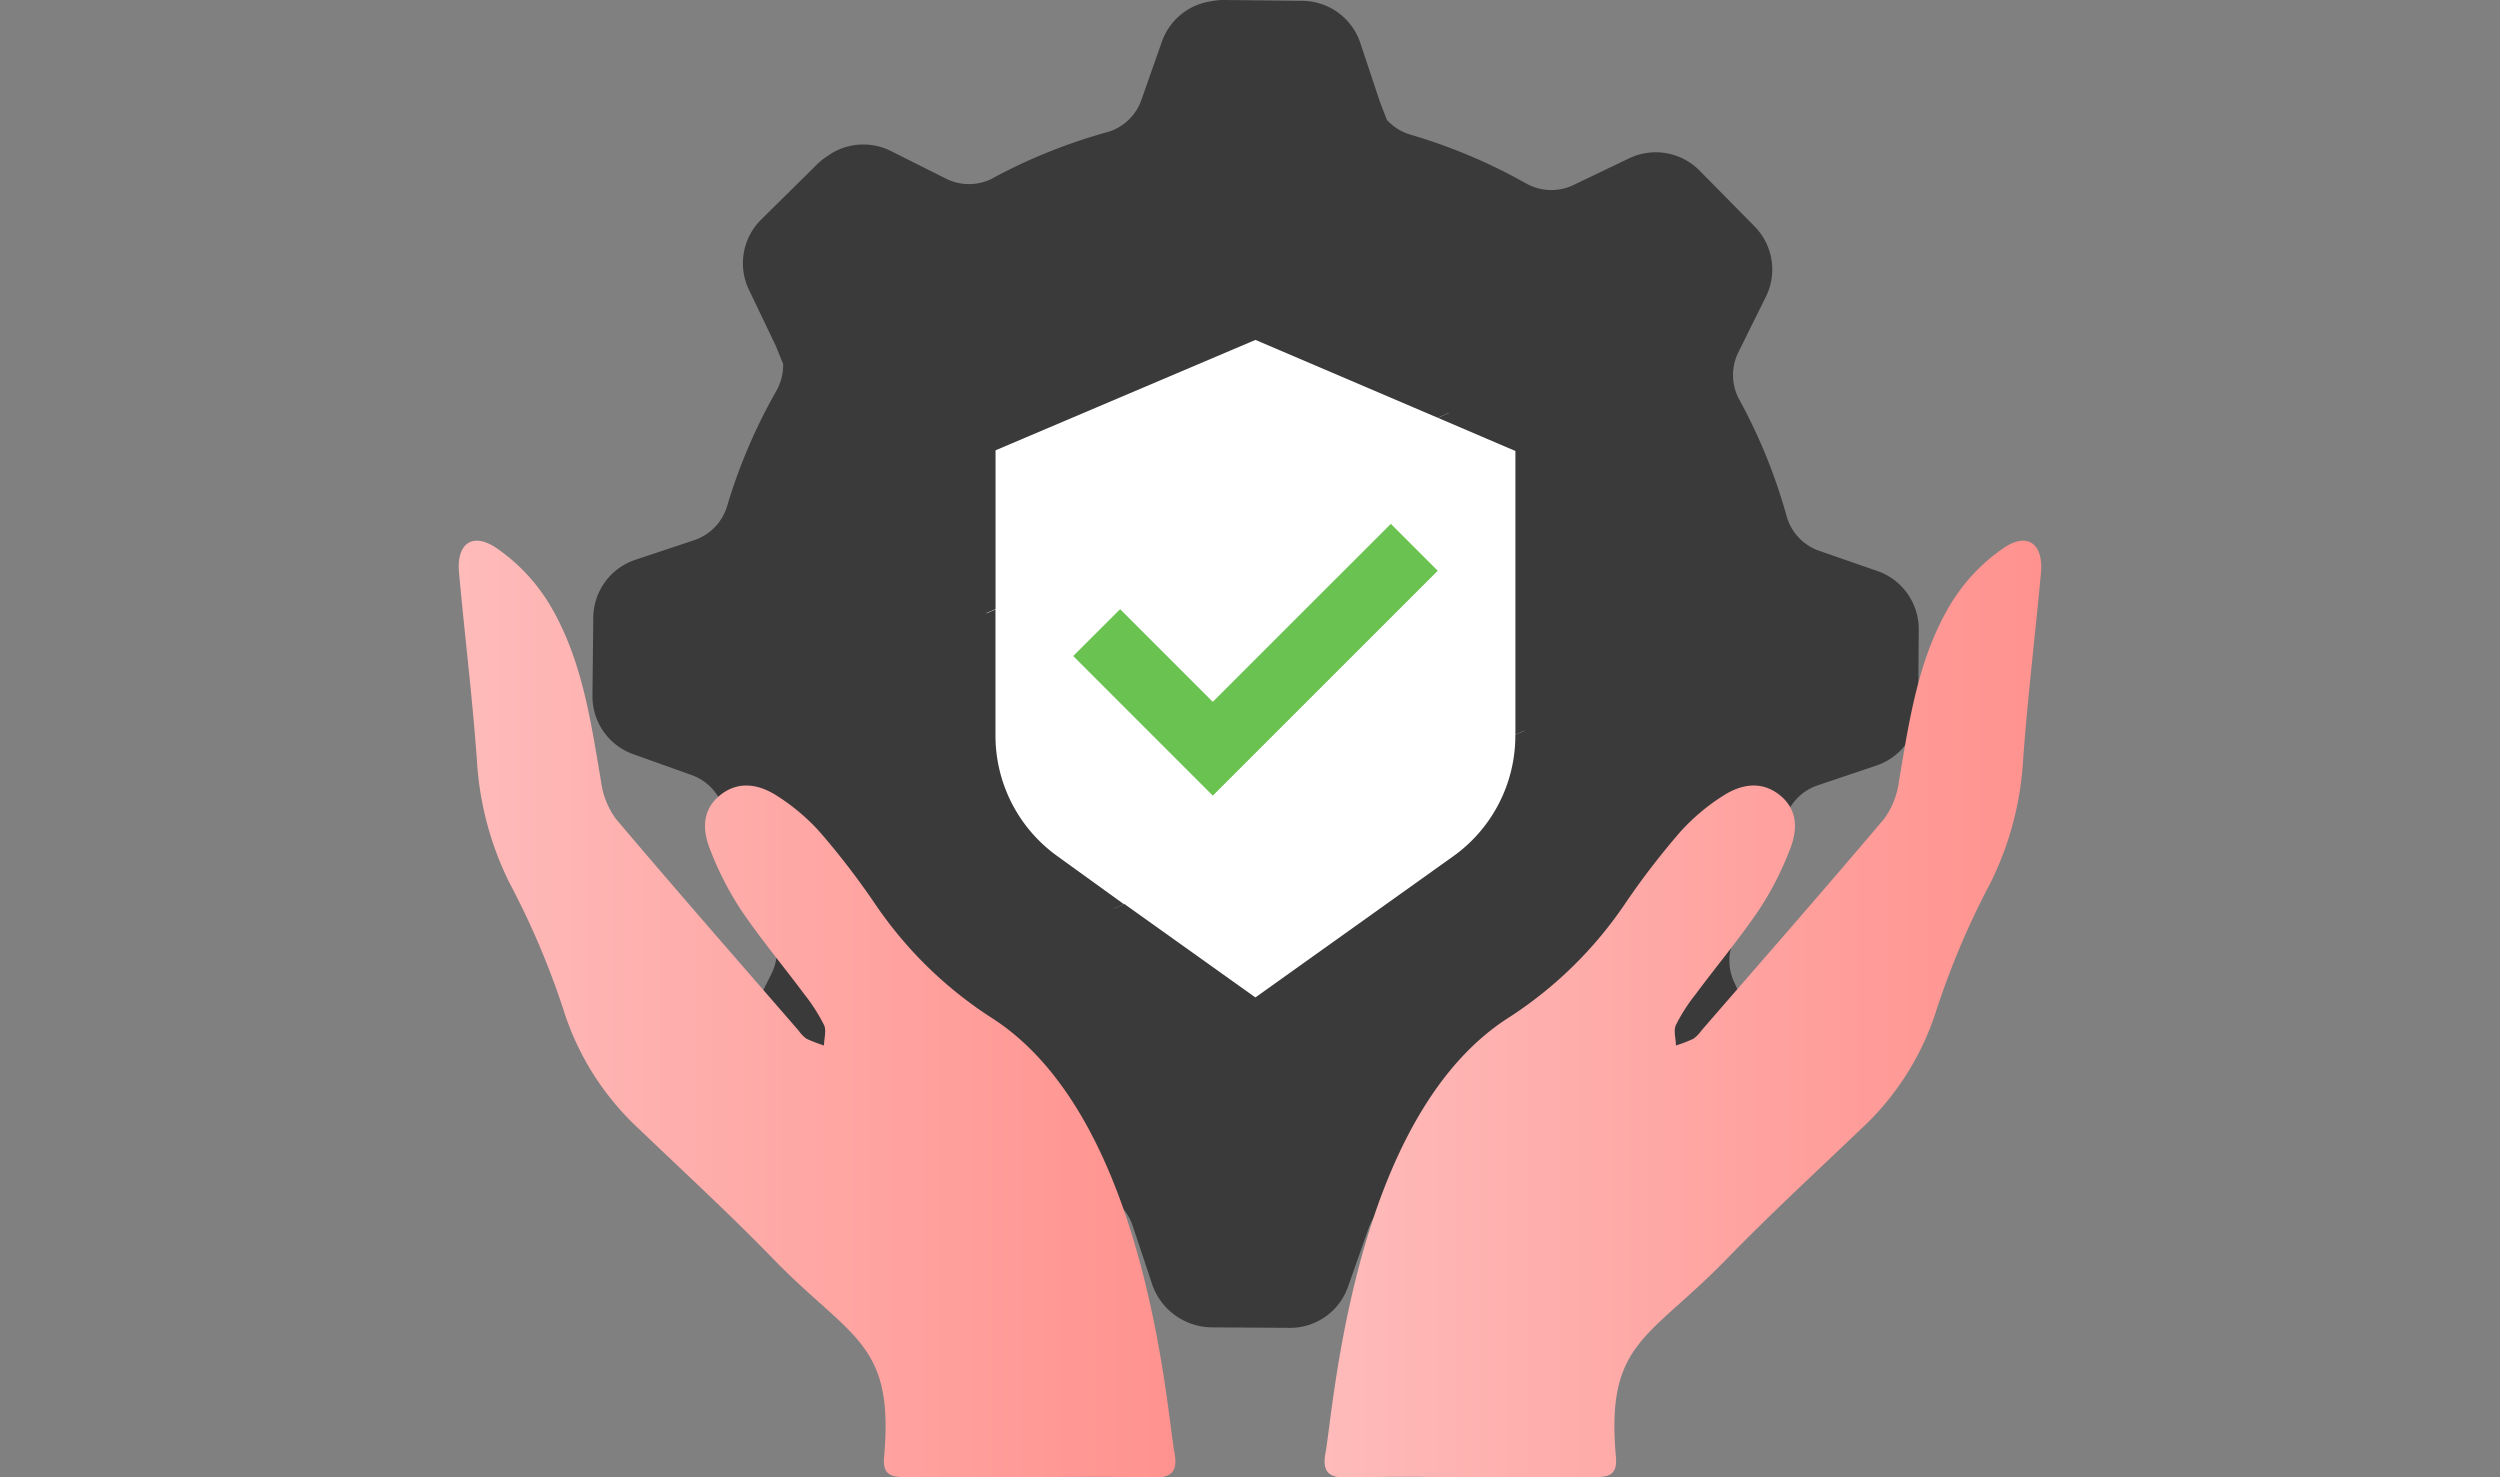 <svg xmlns="http://www.w3.org/2000/svg" xmlns:xlink="http://www.w3.org/1999/xlink" viewBox="0 0 394.96 233.4"><rect x="0" y="0" width="394.96" height="233.4" fill="#808080" stroke="none"/><defs><style>.cls-1{fill:#3a3a3a;}.cls-2{fill:#fff;}.cls-3{fill:none;}.cls-4{fill:#6ac250;}.cls-5{fill:url(#linear-gradient);}.cls-6{fill:url(#linear-gradient-2);}</style><linearGradient id="linear-gradient" x1="72.46" y1="159.43" x2="185.71" y2="159.43" gradientUnits="userSpaceOnUse"><stop offset="0" stop-color="#febbba"/><stop offset="1" stop-color="#ff928e"/></linearGradient><linearGradient id="linear-gradient-2" x1="209.24" y1="159.43" x2="322.49" y2="159.43" xlink:href="#linear-gradient"/></defs><title>Asset 16</title><g id="Layer_2" data-name="Layer 2"><g id="Layer_1-2" data-name="Layer 1"><path class="cls-1" d="M183.56,6.58l-3.26,9.27a8.11,8.11,0,0,1-5,4.92A86.91,86.91,0,0,0,165.69,24a84.2,84.2,0,0,0-9.18,4.33,8.11,8.11,0,0,1-7-.08l-8.78-4.4a9.71,9.71,0,0,0-10.08.86A9.33,9.33,0,0,0,129.05,26l-8.79,8.68a9.7,9.7,0,0,0-1.94,11.1l4.24,8.85,1.16,2.86a8.29,8.29,0,0,1-1.07,4.27,86.72,86.72,0,0,0-7.77,18.17,8.13,8.13,0,0,1-5.2,5.41l-9.31,3.1a9.71,9.71,0,0,0-6.64,9.1L93.6,109.9a9.71,9.71,0,0,0,6.44,9.25l9.24,3.3a8.1,8.1,0,0,1,5.08,5.52,86.77,86.77,0,0,0,7.38,18.34,8.13,8.13,0,0,1,.15,7.51l-4.39,8.78a9.68,9.68,0,0,0,1.74,11.13l8.64,8.84a9.71,9.71,0,0,0,11.09,2l8.88-4.21a8.11,8.11,0,0,1,7.51.32,86.72,86.72,0,0,0,18.17,7.77,8.09,8.09,0,0,1,5.41,5.19l3.1,9.31a10.06,10.06,0,0,0,9.34,6.75l12.36.08a9.7,9.7,0,0,0,9.22-6.48l3.26-9.26a8.13,8.13,0,0,1,5.51-5.11,83.35,83.35,0,0,0,8.87-3l.42-.16.42-.17a88.62,88.62,0,0,0,8.47-4,8.13,8.13,0,0,1,7.51-.15l8.78,4.39a9.68,9.68,0,0,0,11.13-1.74l8.84-8.65a10.1,10.1,0,0,0,2-11.34L274,155.23a8.1,8.1,0,0,1,.28-7.49,86.61,86.61,0,0,0,7.68-18.22,8.12,8.12,0,0,1,5.18-5.44l9.31-3.14a9.71,9.71,0,0,0,6.6-9.13l.08-12.36a9.72,9.72,0,0,0-6.48-9.22L287.35,87a8.11,8.11,0,0,1-5.11-5.51,86.85,86.85,0,0,0-7.43-18.31,8.09,8.09,0,0,1-.19-7.5l4.36-8.8a9.69,9.69,0,0,0-1.79-11.12l-8.68-8.8A9.72,9.72,0,0,0,257.41,25l-8.85,4.24a8.12,8.12,0,0,1-7.5-.28,86.53,86.53,0,0,0-18.21-7.68,8.21,8.21,0,0,1-3.74-2.33L218,16.08l-3.1-9.31A9.73,9.73,0,0,0,205.76.13L193.4,0a9.49,9.49,0,0,0-2,.19A9.71,9.71,0,0,0,183.56,6.58ZM229.77,92.2a33.88,33.88,0,1,1-44.1-18.71A33.89,33.89,0,0,1,229.77,92.2Z"/><path class="cls-2" d="M229.77,65.58,198.35,52.07,155.86,70.24v45.7a25.68,25.68,0,0,0,10.66,20.85l8.73,6.27,23.1,16.61,31.86-22.88a25.66,25.66,0,0,0,10.62-20.85V70.34Z"/><path class="cls-3" d="M227.14,66l-28.8-12.3L157.27,71.15v45.09a23.43,23.43,0,0,0,9.81,19l10.53,7.52,20.74,14.81,31.3-22.33a23.42,23.42,0,0,0,9.77-19v-45Z"/><polygon class="cls-1" points="157.28 71.14 198.34 53.7 227.14 66 230.94 64.36 198.34 50.44 154.27 69.16 154.27 97.53 157.28 96.23 157.28 71.14"/><path class="cls-1" d="M167.08,135.28a23.43,23.43,0,0,1-9.81-19v-20l-3,1.3v18.71a26.4,26.4,0,0,0,11.07,21.49l9,6.46,3.22-1.39Z"/><polygon class="cls-1" points="239.41 71.25 239.41 116.06 242.42 114.76 242.42 69.26 230.94 64.36 227.14 66 239.41 71.25"/><path class="cls-1" d="M231.4,137.73a26.42,26.42,0,0,0,11-21.49v-1.48l-3,1.3v.19a23.42,23.42,0,0,1-9.77,19l-31.3,22.33L177.61,142.8l-3.22,1.39,24,17.11Z"/><polygon class="cls-4" points="191.6 125.7 169.55 103.64 176.96 96.24 191.6 110.88 219.73 82.76 227.14 90.17 191.6 125.7"/><path class="cls-5" d="M162.65,233.35c-6.64,0-13.28,0-19.92,0-2.26,0-3.29-.65-3.06-3.17,1.64-18.23-5.22-18.6-17.63-31.41-6.8-7-14-13.62-21.07-20.39a43.44,43.44,0,0,1-12-19,127.38,127.38,0,0,0-8.5-19.94,50,50,0,0,1-5.13-19.39c-.71-9.86-1.92-19.69-2.82-29.55-.42-4.51,2-6.47,5.79-4a28.9,28.9,0,0,1,8.52,9c5.11,8.53,6.49,18.32,8.13,28a12.74,12.74,0,0,0,2.35,5.88c9.51,11.24,19.21,22.31,28.86,33.44a5.3,5.3,0,0,0,1.25,1.29,24.18,24.18,0,0,0,2.76,1.06c0-1.09.42-2.35,0-3.24a27.93,27.93,0,0,0-3.11-4.85c-3.32-4.46-6.89-8.73-10-13.32a49.82,49.82,0,0,1-4.91-9.62c-1.19-3-1.28-6.24,1.68-8.57s6.25-1.62,9.09.27a32.47,32.47,0,0,1,6.59,5.6,122.71,122.71,0,0,1,8.8,11.47,64.09,64.09,0,0,0,18.51,18c24.36,15.77,27.44,61.73,28.72,68.61.54,2.86-.4,4-3.37,3.89C175.69,233.26,169.17,233.35,162.65,233.35Z"/><path class="cls-6" d="M232.31,233.35c6.64,0,13.28,0,19.92,0,2.26,0,3.29-.65,3.06-3.17-1.64-18.23,5.22-18.6,17.63-31.41,6.8-7,14-13.62,21.07-20.39a43.44,43.44,0,0,0,12-19,128.28,128.28,0,0,1,8.49-19.94,50.06,50.06,0,0,0,5.14-19.39c.71-9.86,1.91-19.69,2.82-29.55.41-4.51-2.05-6.47-5.79-4a28.9,28.9,0,0,0-8.52,9c-5.11,8.53-6.49,18.32-8.14,28a12.62,12.62,0,0,1-2.34,5.88c-9.51,11.24-19.21,22.31-28.86,33.44a5.34,5.34,0,0,1-1.26,1.29,22.82,22.82,0,0,1-2.76,1.06c0-1.09-.42-2.35,0-3.24a27.93,27.93,0,0,1,3.11-4.85c3.31-4.46,6.89-8.73,10-13.32a49.3,49.3,0,0,0,4.92-9.62c1.19-3,1.28-6.24-1.68-8.57s-6.25-1.62-9.09.27a32.47,32.47,0,0,0-6.59,5.6,122.71,122.71,0,0,0-8.8,11.47,64.09,64.09,0,0,1-18.51,18c-24.37,15.77-27.44,61.73-28.72,68.61-.54,2.86.4,4,3.36,3.89C219.27,233.26,225.79,233.35,232.31,233.35Z"/><rect class="cls-3" width="394.96" height="233.4"/></g></g></svg>